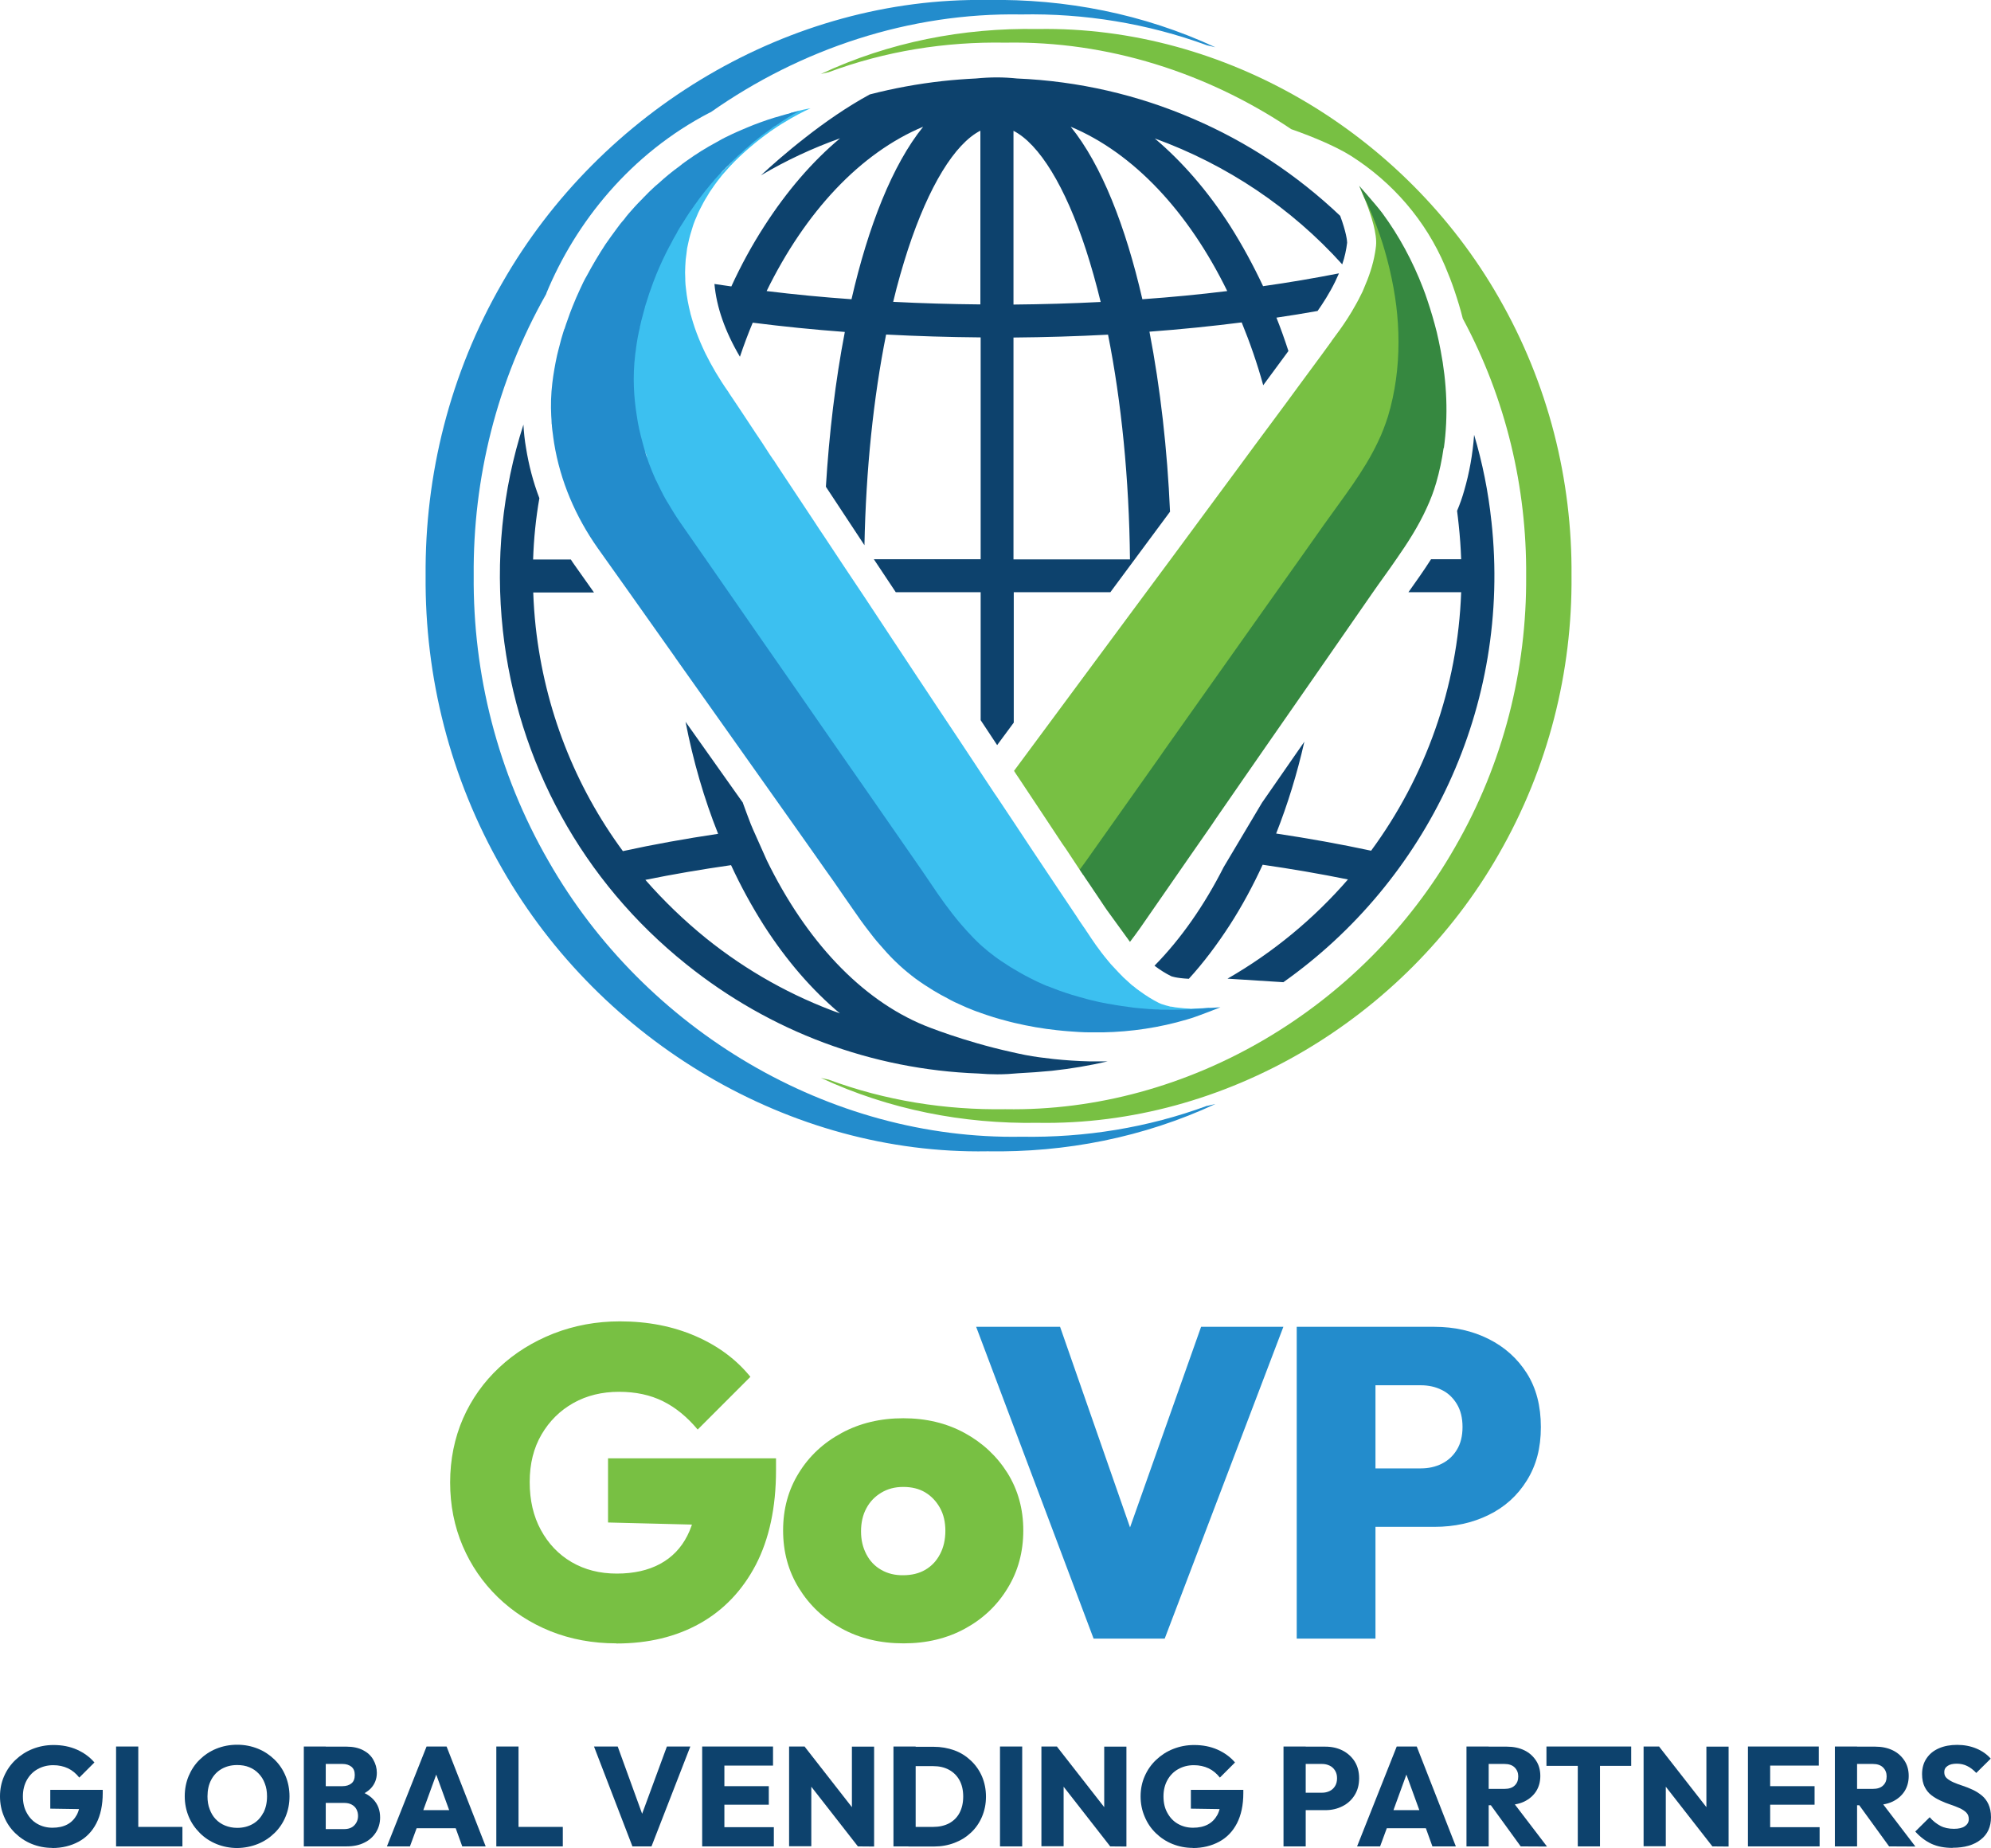 <?xml version="1.0" encoding="UTF-8"?>
<svg id="Layer_2" data-name="Layer 2" xmlns="http://www.w3.org/2000/svg" viewBox="0 0 146.14 135.62">
  <defs>
    <style>
      .cls-1 {
        fill: #3cc0f0;
      }

      .cls-2 {
        fill: #238ccc;
      }

      .cls-3 {
        fill: #78c043;
      }

      .cls-4 {
        fill: #0d426d;
      }

      .cls-5 {
        fill: #368840;
      }
    </style>
  </defs>
  <path class="cls-3" d="M115.35,42.26c.06,7.01-1.69,14.08-5.35,20.44-6.89,12.05-20.07,19.94-33.84,19.7-5.45.09-10.91-.97-15.91-3.3.19.05.38.09.57.13,4.16,1.54,8.57,2.24,12.97,2.17,13.43.23,26.29-7.46,33-19.21,3.58-6.2,5.28-13.09,5.23-19.93.05-6.46-1.47-12.97-4.65-18.88-.17-.69-.38-1.36-.6-2.02-.21-.63-.45-1.24-.7-1.83-1.42-3.34-3.84-6.14-6.89-8.08-1.03-.65-2.63-1.35-4.4-1.97-6.16-4.14-13.49-6.49-20.99-6.35-4.4-.08-8.81.62-12.97,2.17-.19.04-.38.09-.57.13,5-2.34,10.46-3.4,15.91-3.3,13.77-.24,26.95,7.65,33.84,19.69,3.66,6.35,5.41,13.43,5.35,20.45h0Z"/>
  <path class="cls-2" d="M88.61,81.16c.2-.05.4-.1.6-.14-5.27,2.45-11,3.57-16.74,3.47-14.48.25-28.36-8.05-35.6-20.72-3.85-6.69-5.69-14.13-5.63-21.51-.06-7.39,1.77-14.83,5.63-21.51C44.11,8.07,57.99-.23,72.47,0c5.73-.1,11.47,1.02,16.74,3.47-.2-.05-.4-.1-.6-.14-4.38-1.61-9.02-2.36-13.65-2.27-8.19-.14-16.16,2.51-22.8,7.18h-.02c-5.89,3.04-9.9,8.11-12.04,13.29v.03c-3.65,6.44-5.39,13.59-5.33,20.68-.06,7.19,1.74,14.46,5.5,20.97,7.06,12.36,20.58,20.46,34.71,20.21,4.64.08,9.27-.66,13.65-2.28h-.02Z"/>
  <path class="cls-4" d="M98.52,19.4c.19-.55.3-1.09.36-1.59,0-.15-.07-.78-.51-1.97-3.15-2.99-6.81-5.42-10.83-7.14-4.01-1.73-8.36-2.75-12.89-2.94-.49-.05-.98-.08-1.48-.08s-1.03.03-1.55.08c-.81.04-1.62.1-2.44.19-1.81.2-3.6.53-5.34.98-1.69.92-3.32,2.06-4.71,3.15-1.39,1.08-2.55,2.11-3.28,2.79,1.84-1.09,3.79-2,5.81-2.72-2.03,1.7-3.9,3.86-5.57,6.46-.89,1.38-1.7,2.86-2.41,4.41-.42-.06-.83-.12-1.24-.18.15,1.69.77,3.47,1.87,5.34.29-.86.6-1.69.94-2.5,2.2.28,4.47.51,6.76.68-.69,3.58-1.15,7.43-1.39,11.36.88,1.34,1.84,2.79,2.83,4.29.11-5.54.66-10.82,1.59-15.46,2.29.12,4.6.19,6.94.21v16.28h-7.84c.52.79,1.07,1.6,1.61,2.42h6.23v9.39c.41.62.81,1.23,1.21,1.83.39-.53.8-1.08,1.22-1.65v-9.57h7.09c1.48-1.99,2.96-3.99,4.38-5.91-.2-4.56-.71-9.07-1.51-13.21,2.3-.17,4.56-.4,6.77-.68.6,1.47,1.14,3.01,1.58,4.61.8-1.08,1.4-1.9,1.85-2.51-.27-.83-.56-1.65-.88-2.45,1.02-.15,2.02-.31,3.02-.49.38-.54.87-1.29,1.29-2.15.1-.21.19-.41.28-.61-1.79.35-3.65.67-5.57.94-.73-1.55-1.53-3.02-2.41-4.41-1.66-2.59-3.53-4.73-5.54-6.43,5.29,1.92,10.02,5.09,13.76,9.24ZM62.5,21.96c-2.12-.15-4.2-.35-6.23-.6,2.85-5.82,6.87-10.13,11.49-12.06-2.26,2.8-4.03,7.31-5.26,12.66ZM71.96,22.34c-2.16-.02-4.29-.08-6.4-.19.32-1.35.69-2.62,1.08-3.83,1.53-4.66,3.44-7.77,5.32-8.73v12.75ZM74.39,9.6c1.88.96,3.8,4.07,5.32,8.73.39,1.2.75,2.48,1.08,3.83-2.11.11-4.25.17-6.4.19v-12.75ZM74.39,41.05v-16.28c2.33-.02,4.65-.09,6.94-.21.98,4.92,1.55,10.57,1.61,16.49h-8.55ZM90.08,21.36c-2.03.25-4.11.45-6.23.6-1.23-5.35-3-9.87-5.26-12.66,4.62,1.93,8.64,6.24,11.49,12.06ZM79.96,77.89c-.86-.02-1.75-.08-2.61-.17-.35-.04-.72-.09-1.06-.13-.35-.05-.7-.1-1.04-.17s-.69-.14-1.02-.22c-3.54-.78-6.36-1.94-6.36-1.94-4.67-1.91-8.71-6.24-11.58-12.11l-1.03-2.31c-.03-.08-.07-.16-.1-.24l-.04-.09c-.2-.52-.4-1.05-.59-1.58v-.02c-1.4-1.98-2.81-3.96-4.21-5.94.56,2.88,1.36,5.64,2.39,8.22-2.41.36-4.75.78-6.99,1.27-3.52-4.78-5.73-10.41-6.4-16.46-.09-.84-.15-1.68-.18-2.52h4.46l-1.43-2.02c-.1-.13-.18-.27-.27-.4h-2.77c.05-1.52.2-3.02.46-4.5-.46-1.2-.78-2.44-.98-3.69-.1-.57-.16-1.15-.19-1.71-1.55,4.81-2.07,9.94-1.51,15.11,1.07,9.69,5.85,18.4,13.46,24.49,6.19,4.97,13.65,7.73,21.44,8.02.47.04.94.06,1.4.06.52,0,1.03-.03,1.55-.08.81-.04,1.63-.1,2.45-.18,1.39-.15,2.76-.38,4.09-.69h-1.34ZM51.83,68.86c-1.63-1.32-3.11-2.75-4.46-4.29,2.02-.41,4.12-.77,6.29-1.08.72,1.56,1.53,3.03,2.41,4.42,1.67,2.6,3.55,4.76,5.58,6.46-3.51-1.26-6.82-3.1-9.82-5.51ZM109.47,38.24v.02c-.23-2.19-.66-4.3-1.27-6.35-.1,1.42-.35,2.8-.73,4.1-.14.5-.31.98-.52,1.48.04.34.09.69.12,1.03.09.84.15,1.68.18,2.52h-2.21c-.53.83-1.1,1.63-1.66,2.42h3.87c-.25,7-2.64,13.57-6.61,18.97-2.24-.48-4.56-.9-6.97-1.26.84-2.13,1.54-4.39,2.07-6.74-1.04,1.5-2.08,2.99-3.11,4.48l-2.81,4.72c-1.43,2.82-3.15,5.28-5.08,7.24.41.31.82.57,1.23.77,0,0,.32.14,1.29.19,1.07-1.17,2.07-2.5,3.01-3.95.89-1.38,1.69-2.86,2.41-4.42,2.15.31,4.24.67,6.26,1.08-2.5,2.88-5.48,5.35-8.84,7.28l4.1.26c10.5-7.42,16.77-20.18,15.27-33.84Z"/>
  <path class="cls-1" d="M87.37,74.02c-.29-.01-.59-.03-.88-.07-.16-.01-.32-.04-.47-.07h-.02s-.07-.01-.1-.01c-.06-.02-.12-.03-.18-.05-.1-.02-.19-.05-.28-.08-.14-.04-.27-.08-.38-.14-.5-.25-.97-.55-1.42-.88-.15-.1-.3-.22-.44-.34-.07-.04-.12-.09-.18-.14-.19-.17-.38-.34-.56-.51-.12-.13-.26-.26-.38-.39-.19-.2-.37-.4-.55-.59-.07-.08-.13-.15-.2-.24-.69-.82-1.18-1.57-1.47-2.01-.05-.08-.09-.14-.13-.19-.02-.04-.04-.07-.06-.1-.02-.02-.03-.05-.05-.07-.01-.01-.03-.04-.03-.04-.02-.02-.07-.11-.35-.51l-.2-.31c-.29-.44-.7-1.05-1.2-1.79-.36-.53-.76-1.14-1.21-1.81-.3-.46-.64-.95-.98-1.47-.76-1.16-1.62-2.44-2.53-3.81-.03-.04-.06-.09-.1-.14-.33-.5-.68-1.02-1.02-1.54-.04-.07-.08-.13-.13-.2-.98-1.49-2.02-3.05-3.08-4.64-.49-.73-.98-1.49-1.48-2.23-.52-.79-1.04-1.58-1.56-2.36-.06-.09-.1-.16-.16-.24-.72-1.08-1.42-2.15-2.12-3.21-1.04-1.55-2.05-3.07-3-4.51-.24-.35-.47-.7-.69-1.04-.91-1.37-1.76-2.65-2.52-3.8-.16-.25-.33-.49-.47-.72-.04-.03-.06-.07-.09-.12-.15-.22-.3-.44-.43-.65-.11-.18-.23-.35-.33-.51-.16-.24-.32-.47-.47-.7-1.04-1.58-1.74-2.62-1.95-2.93-.04-.07-.06-.1-.06-.1-.69-.98-1.24-1.93-1.69-2.84-.25-.52-.46-1.01-.64-1.49-.1-.25-.17-.49-.25-.73-.07-.21-.12-.42-.18-.62-.02-.03-.02-.05-.02-.08-.16-.62-.27-1.23-.33-1.81-.02-.2-.05-.39-.05-.58v-.13c-.02-.32-.02-.64,0-.95.01-.33.04-.63.09-.94.02-.25.06-.49.12-.72.09-.45.22-.87.35-1.28.02-.05.05-.15.05-.15.07-.19.14-.37.22-.54.07-.18.15-.36.24-.53.17-.34.35-.68.55-.99.05-.09.1-.18.16-.27.25-.37.5-.73.77-1.06.1-.14.22-.28.34-.41.95-1.1,2-1.99,2.96-2.71.02-.01.04-.03.04-.03.13-.09.26-.18.38-.28.02,0,.03-.01.05-.03,1.03-.71,1.92-1.18,2.44-1.44.21-.1.36-.17.43-.2-.17.02-.32.06-.48.09-.1.03-.19.05-.29.07,0,0-.01,0-.02,0l-.63.16-5.04,3.06-4.35,6.3-1.27,3.23-1.34,5.41.58,6.64,2.8,5.41,6.58,9.45,13.98,20.18,3.2,3.02,3.23,1.63,5.93,1.71,3.66.15,2.95-.5-1.61.07ZM55.32,10.42s-.09.08-.14.12l.12-.1h.02ZM53.11,12.41l.76-.68s-.08.08-.13.13c-.1.1-.2.19-.3.31-.11.1-.21.21-.31.31-.08.09-.16.17-.24.25l.22-.31ZM47.35,33.1c.03.11.06.22.1.32.02.05.04.11.06.17l-.13-.21-.02-.28ZM85.6,74.1h.05s.05,0,.07,0h-.1s-.02,0-.02,0Z"/>
  <path class="cls-2" d="M49.71,17.04c-.19.31-.36.63-.52.95l-.06.1c-.35.66-.66,1.33-.94,2.01-.02.02-.02.03-.02.05-.15.38-.3.75-.42,1.12-.07.18-.13.35-.18.53-.06.18-.11.35-.17.53-.01.03-.03.07-.03.1-.02.02-.02.05-.02.07-.07.24-.13.47-.19.71-.07.23-.12.46-.17.69-.02.03-.02.05-.02.08,0,.05-.02.11-.03.17-.02.06-.03.11-.04.16-.07.31-.12.61-.17.92-.01.1-.03.19-.04.29-.01.08-.02.17-.03.25-.02.1-.03.19-.04.29-.19,1.58-.1,3.09.12,4.45.09.64.23,1.26.4,1.88.05.19.24.9.3,1.04.04.12.08.26.13.39.04.12.08.25.14.38.1.28.22.55.34.83.01.04.04.07.04.1.02.03.03.06.05.1,0,.01.01.02.02.03,0,.01.01.03.02.04.03.07.07.14.1.21.04.08.07.15.11.22.03.07.07.14.1.21.03.07.07.13.11.21.03.06.06.14.1.2.08.14.15.28.23.41l.13.21s.03.06.05.08c.04.08.09.16.14.24.06.1.13.2.19.31.14.24.3.46.45.69l1.87,2.69h.01s.06.1.06.1l1.68,2.42,1.99,2.87c1.87,2.69,3.74,5.37,5.6,8.06,1.84,2.63,3.67,5.28,5.5,7.91.14.21.29.41.43.62.02,0,.02.03.02.03.42.59.82,1.19,1.23,1.79.7,1.05,1.43,2.08,2.24,3.03.3.35.62.7.94,1.03h0c.15.16.31.3.48.47.05.04.1.09.16.14.28.25.56.48.86.7.34.26.71.5,1.07.73.11.08.23.14.34.21.4.24.8.47,1.22.68.21.11.42.21.63.31.1.05.21.09.31.14.1.04.22.09.32.14h.02c.3.12.59.23.89.34.31.11.62.21.93.31.05.01.1.03.15.04.29.09.57.17.85.24.04.02.09.03.13.04h.01c.07.02.12.04.19.05.23.06.45.1.68.16.22.04.45.09.67.13h.04c.61.12,1.21.2,1.82.28.3.03.59.06.88.08.15.01.3.03.44.03.15.02.31.02.45.02.12.02.24.02.36.02h.28c.72.01,1.45-.01,2.17-.06h.02c.29-.02.58-.04.87-.07h.08c.41-.02.7-.05.8-.05-.07.03-.39.15-.79.31-.55.21-1.26.48-1.68.59-1.99.59-4.07.9-6.15.94h-.96c-.53,0-1.07-.04-1.59-.08-.28-.02-.56-.05-.84-.08-1.04-.11-2.07-.29-3.09-.53-.21-.05-.42-.1-.63-.16-.63-.16-1.26-.36-1.88-.58-.09-.04-.18-.07-.28-.1-.13-.05-.28-.1-.41-.16-.23-.09-.45-.18-.68-.29-.36-.16-.72-.32-1.06-.52-.16-.09-.32-.17-.49-.26-.17-.1-.34-.19-.52-.3-.46-.28-.9-.57-1.34-.89-.4-.3-.79-.62-1.15-.95-.12-.11-.24-.23-.36-.34-.39-.38-.75-.78-1.1-1.19-.15-.17-.3-.34-.44-.52-.11-.13-.2-.27-.31-.4-.44-.56-.86-1.15-1.27-1.75-.46-.65-.9-1.3-1.35-1.95-.46-.65-.92-1.29-1.37-1.94-.53-.76-1.08-1.53-1.61-2.28-1.8-2.54-3.6-5.08-5.39-7.61-1.09-1.54-2.18-3.07-3.26-4.6,0,0-.02-.04-.03-.05l-3.37-4.76-1.72-2.42-.59-.83c-1.62-2.3-2.75-4.92-3.2-7.71-.02-.13-.04-.27-.06-.41,0-.09-.03-.16-.03-.24-.03-.19-.05-.38-.07-.58,0-.06,0-.12-.02-.19,0-.19-.02-.38-.03-.57-.04-.78-.02-1.58.08-2.41.04-.33.09-.68.15-1.02.06-.33.12-.68.2-1.02.06-.23.11-.47.18-.71.08-.34.18-.68.29-1.03,0-.02.02-.05.03-.08,0-.04.02-.09.05-.13.08-.25.16-.49.25-.73.1-.31.22-.6.34-.91.17-.42.35-.85.55-1.27.15-.33.31-.67.5-.99.41-.77.87-1.54,1.36-2.29.26-.37.52-.74.79-1.1.18-.25.36-.49.57-.72.1-.14.22-.29.34-.43.28-.32.56-.64.87-.95l.12-.12s.04-.04.04-.04c.02-.02.03-.04.05-.06.08-.08.15-.14.22-.22.14-.15.29-.29.44-.43.14-.14.3-.28.45-.4.49-.45,1-.87,1.54-1.26.17-.14.35-.28.53-.4.35-.25.72-.5,1.09-.73.35-.22.72-.43,1.09-.63.27-.15.54-.31.83-.44.22-.11.45-.22.68-.32.26-.11.52-.23.77-.33.31-.13.61-.25.92-.36.36-.13.73-.26,1.1-.37.03,0,.07-.02.1-.03h.03c.23-.08.47-.14.71-.21.3-.09.63-.16.95-.24-.59.32-1.15.67-1.69,1.05-.02.01-.04.02-.05.03-.08.03-.15.09-.23.14t-.02.03h-.01c-.08.06-.15.12-.23.17l-.04.03c-.06.05-.12.09-.18.13-.11.08-.2.15-.29.21-.02.02-.04.04-.07.06-.09.07-.18.13-.25.19-.03.03-.06.05-.09.08-.03.02-.06.05-.09.07h-.01c-.18.15-.36.3-.53.46-.13.1-.26.21-.37.33-.01.01-.03.02-.04.04-.02.02-.03.03-.05.05h-.01c-.16.13-.32.28-.47.43-.08.07-.14.14-.22.22-.1.1-.2.19-.3.31h-.01c-.11.1-.2.2-.3.31h-.01c-.11.1-.21.21-.31.32-.1.1-.19.21-.29.32-.06.06-.11.12-.15.18-.03.03-.06.06-.08.09-.03.03-.05.06-.08.09-.29.34-.56.69-.82,1.03-.02.02-.03.04-.05.06-.04.06-.08.11-.12.17-.04.06-.08.11-.12.17-.07.08-.12.16-.17.24-.09.12-.17.23-.25.35-.02.02-.03.05-.05.07-.1.14-.18.29-.28.43-.05.08-.11.17-.16.26-.09.14-.18.28-.27.42-.05.09-.11.18-.16.27l-.05.09Z"/>
  <path class="cls-3" d="M102.86,20.82l-.4-1.93-2.7-5.26.51,1.21c.38.98.82,2.33.73,3.2-.02.17-.04.34-.07.5-.15.91-.46,1.8-.81,2.6-.07.18-.14.34-.23.5-.11.23-.23.46-.35.67-.83,1.52-1.74,2.59-1.84,2.78-.05.08-.94,1.29-2.38,3.24-.57.77-1.21,1.66-1.94,2.63-.82,1.1-1.73,2.33-2.69,3.64-1.47,1.98-3.07,4.16-4.72,6.39-1.01,1.36-2.04,2.76-3.07,4.14-3.07,4.15-6.09,8.22-8.47,11.44.11.18.22.34.33.5.66,1,1.26,1.9,1.8,2.71.53.81,1.01,1.52,1.43,2.16.08.1.14.21.22.31.39.59.73,1.1,1.03,1.56,0,0,0,0,0,0l.27.4,21.86-30.83,1.29-3.2.49-5.9-.3-3.46Z"/>
  <path class="cls-5" d="M81.25,66.79c-.07-.1-.25-.36-.76-1.13-.12-.18-.27-.39-.43-.64-.23-.33-.5-.73-.81-1.21.05-.06.1-.11.14-.18.12-.17.26-.34.38-.52l.55-.78,4.77-6.74.36-.52c2.74-3.87,5.48-7.74,8.22-11.61,1.12-1.56,2.22-3.14,3.33-4.7l.14-.2c1.42-2.01,2.97-3.94,4.01-6.15.29-.59.52-1.21.73-1.86.53-1.77.77-3.6.77-5.44s-.23-3.54-.63-5.26c-.02-.09-.04-.17-.06-.26-.19-.78-.41-1.56-.67-2.31-.33-.96-.73-1.92-1.17-2.83,0-.02-.02-.05-.03-.07-.18-.43-.31-.72-.33-.75.03.03.27.3.57.65.39.45.88,1.02,1.14,1.37,1.23,1.67,2.22,3.52,2.97,5.46.12.31.23.61.33.92.26.77.49,1.55.69,2.35.1.44.2.88.28,1.32.46,2.37.57,4.81.24,7.18h-.02c-.12.86-.3,1.71-.54,2.54-.19.66-.43,1.28-.71,1.88-.6,1.32-1.39,2.55-2.23,3.75-.55.81-1.15,1.61-1.71,2.42-1.37,1.98-2.75,3.96-4.12,5.94-1.15,1.66-2.31,3.32-3.47,4.99-1.31,1.88-2.61,3.77-3.92,5.66l-.35.52-1.58,2.27-3.66,5.28c-.24.33-.48.67-.73.99l-1.69-2.33Z"/>
  <g>
    <path class="cls-3" d="M45.24,120.6c-1.74,0-3.35-.3-4.83-.89-1.47-.59-2.76-1.43-3.87-2.5-1.11-1.08-1.97-2.33-2.58-3.76-.61-1.43-.92-2.99-.92-4.66s.32-3.26.95-4.7c.63-1.43,1.52-2.68,2.66-3.74,1.14-1.07,2.47-1.89,3.99-2.49,1.52-.59,3.14-.89,4.86-.89,2.04,0,3.89.36,5.55,1.08s3,1.72,4.03,2.99l-3.87,3.87c-.77-.92-1.62-1.62-2.55-2.08s-2-.69-3.23-.69-2.36.27-3.34.82-1.76,1.32-2.34,2.31-.87,2.15-.87,3.49.27,2.51.82,3.52c.55,1.01,1.3,1.8,2.26,2.36s2.06.84,3.31.84,2.31-.24,3.18-.71,1.54-1.16,2-2.07c.46-.9.69-1.98.69-3.23l3.91,2.52-10.42-.26v-4.71h12.33v.87c0,2.73-.5,5.05-1.48,6.94-.99,1.89-2.36,3.33-4.11,4.31-1.75.98-3.79,1.47-6.12,1.47h-.01Z"/>
    <path class="cls-3" d="M73.95,108.1c-.78-1.24-1.83-2.22-3.15-2.94-1.32-.72-2.82-1.08-4.5-1.08s-3.19.36-4.52,1.08c-1.34.72-2.39,1.7-3.15,2.94-.77,1.24-1.15,2.64-1.15,4.21s.38,2.98,1.16,4.24c.78,1.26,1.83,2.25,3.15,2.97,1.32.72,2.83,1.08,4.53,1.08h.01c1.68,0,3.18-.36,4.5-1.08,1.32-.72,2.37-1.71,3.13-2.97.77-1.25,1.15-2.67,1.15-4.24s-.39-2.97-1.16-4.21ZM69,114.05c-.26.5-.62.88-1.08,1.15-.46.27-1.01.4-1.63.4h.01c-.6.01-1.14-.12-1.61-.39-.48-.27-.84-.65-1.1-1.15-.26-.5-.39-1.04-.39-1.68s.13-1.21.39-1.69c.26-.49.63-.87,1.1-1.15.47-.28.99-.42,1.61-.42s1.16.13,1.61.4c.45.27.81.65,1.08,1.13.27.48.4,1.05.4,1.69s-.13,1.22-.39,1.71Z"/>
    <path class="cls-2" d="M80.27,120.25l-8.62-22.88h6.16l6.45,18.49h-2.65l6.55-18.49h6.04l-8.71,22.88h-5.23.01Z"/>
    <path class="cls-2" d="M112.07,100.78c-.69-1.09-1.63-1.93-2.81-2.52-1.18-.59-2.51-.89-3.97-.89h-5.52v4.29h4.52c.56,0,1.07.11,1.53.34.46.22.83.57,1.11,1.03.28.46.42,1.02.42,1.69s-.14,1.23-.42,1.68c-.28.46-.65.79-1.11,1.02-.46.23-.97.34-1.53.34h-4.52v4.29h5.52c1.46,0,2.79-.29,3.97-.87,1.19-.58,2.12-1.42,2.81-2.53.69-1.11,1.03-2.37,1.03-3.92s-.34-2.86-1.03-3.95ZM95.18,97.37v22.88h5.78v-22.88h-5.78Z"/>
  </g>
  <g>
    <path class="cls-4" d="M3.83,135.61c-.53,0-1.03-.1-1.5-.29-.47-.19-.87-.46-1.22-.8s-.62-.74-.81-1.2c-.2-.46-.3-.96-.3-1.49s.1-1.03.3-1.48c.2-.46.48-.86.84-1.2s.77-.61,1.25-.8.99-.29,1.54-.29c.63,0,1.2.11,1.72.34.51.23.94.54,1.28.94l-1.11,1.11c-.24-.3-.51-.53-.83-.68s-.68-.23-1.08-.23c-.43,0-.81.1-1.15.29-.34.19-.6.46-.79.8s-.29.74-.29,1.2.09.86.28,1.2c.19.35.44.62.77.81s.7.29,1.12.29.79-.08,1.09-.24.53-.4.7-.71c.16-.31.24-.68.24-1.13l1.08.73-3.27-.05v-1.38h3.85v.24c0,.88-.16,1.62-.47,2.22s-.75,1.05-1.31,1.35-1.2.46-1.93.46h0Z"/>
    <path class="cls-4" d="M9.77,134.07v1.43h3.62v-1.43h-3.62ZM8.52,128.17v7.33h1.63v-7.33h-1.63Z"/>
    <path class="cls-4" d="M20.96,130.33c-.19-.46-.46-.86-.81-1.2-.35-.34-.75-.61-1.22-.8-.47-.19-.97-.29-1.52-.29s-1.06.1-1.53.29c-.47.19-.87.46-1.22.8-.35.34-.62.75-.81,1.2-.19.45-.29.96-.29,1.49s.1,1.03.29,1.49.47.86.82,1.21c.35.35.76.62,1.23.81.47.19.98.29,1.53.29h-.01c.54-.01,1.04-.11,1.51-.3.47-.19.87-.46,1.22-.8.35-.34.62-.74.81-1.2.19-.46.29-.95.29-1.49s-.1-1.04-.29-1.5ZM19.32,133.04c-.18.35-.43.62-.76.81s-.71.29-1.15.29h0c-.32,0-.62-.06-.89-.17-.27-.11-.5-.27-.69-.47s-.34-.45-.44-.73c-.11-.28-.16-.59-.16-.94,0-.46.09-.87.27-1.21s.43-.61.76-.8.71-.29,1.15-.29c.33,0,.62.05.89.16.27.11.49.26.69.47.2.21.35.45.45.73.11.28.16.59.16.94,0,.46-.09.86-.27,1.21Z"/>
    <path class="cls-4" d="M27.4,132.05c-.18-.19-.39-.34-.64-.46.18-.1.33-.22.46-.35.29-.31.44-.69.44-1.14,0-.35-.09-.66-.26-.96-.17-.3-.42-.53-.75-.7-.33-.17-.73-.26-1.2-.26h-1.9v1.27h1.59c.27,0,.48.07.65.2.17.14.25.33.25.61s-.08.49-.25.62c-.16.13-.38.2-.65.2h-1.59v1.23h1.72c.21,0,.39.04.54.12s.27.19.35.34c.08.15.12.31.12.5,0,.26-.09.49-.27.68s-.43.28-.75.28h-1.72v1.27h1.88c.52,0,.96-.09,1.33-.28.37-.18.65-.44.85-.76.2-.32.3-.68.3-1.08,0-.53-.16-.97-.5-1.33ZM22.3,128.17v7.33h1.61v-7.33h-1.61Z"/>
    <path class="cls-4" d="M30.05,132.84v1.33h3.99v-1.33h-3.99ZM32.78,128.17h-1.47l-2.91,7.33h1.69l.98-2.66.95-2.61.95,2.61.48,1.33.48,1.33h1.72l-2.87-7.33Z"/>
    <path class="cls-4" d="M37.69,134.07v1.43h3.62v-1.43h-3.62ZM36.43,128.17v7.33h1.63v-7.33h-1.63Z"/>
    <path class="cls-4" d="M46.42,135.5l-2.82-7.33h1.74l2.15,5.92h-.72l2.18-5.92h1.72l-2.85,7.33h-1.4Z"/>
    <path class="cls-4" d="M52.78,134.09v1.41h4.02v-1.41h-4.02ZM52.78,131.08v1.36h3.65v-1.36h-3.65ZM52.78,128.17v1.4h3.96v-1.4h-3.96ZM51.54,128.17v7.33h1.63v-7.33h-1.63Z"/>
    <path class="cls-4" d="M62.53,128.18v5.86l.44,1.46h0s1.19.01,1.19.01v-7.33h-1.63ZM62.53,132.62l-3.46-4.43-.02-.02-.4,1.8.9,1.15,3.42,4.38.4-1.8-.84-1.08ZM59.07,128.19v-.02h-1.15v7.32h1.63v-5.86l-.48-1.44Z"/>
    <path class="cls-4" d="M72.08,130.37c-.19-.44-.46-.83-.81-1.16-.35-.33-.75-.59-1.22-.76-.47-.17-.98-.26-1.53-.26h-1.89v1.42h1.87c.45,0,.83.09,1.16.27.33.18.59.44.77.77.18.33.27.73.27,1.19s-.09.86-.27,1.2c-.18.34-.44.59-.77.77-.33.17-.72.26-1.16.26h-1.82v1.44h1.86c.55,0,1.05-.09,1.52-.27.47-.18.87-.43,1.22-.76.34-.32.61-.71.8-1.16s.29-.93.29-1.47-.1-1.03-.29-1.48ZM65.58,128.17v7.33h1.63v-7.33h-1.63Z"/>
    <path class="cls-4" d="M73.4,135.5v-7.33h1.63v7.33h-1.63Z"/>
    <path class="cls-4" d="M81.05,128.18v5.86l.44,1.46h0s1.19.01,1.19.01v-7.33h-1.63ZM81.05,132.62l-3.46-4.43-.02-.02-.4,1.8.9,1.15,3.42,4.38.4-1.8-.84-1.08ZM77.59,128.19v-.02h-1.15v7.32h1.63v-5.86l-.48-1.44Z"/>
    <path class="cls-4" d="M87.55,135.61c-.53,0-1.03-.1-1.5-.29-.47-.19-.87-.46-1.22-.8s-.62-.74-.81-1.2c-.2-.46-.3-.96-.3-1.49s.1-1.03.3-1.48c.2-.46.48-.86.84-1.2s.77-.61,1.25-.8.99-.29,1.54-.29c.63,0,1.2.11,1.72.34.51.23.94.54,1.28.94l-1.11,1.11c-.24-.3-.51-.53-.83-.68s-.68-.23-1.08-.23c-.43,0-.81.1-1.15.29-.34.19-.6.46-.79.8s-.29.74-.29,1.2.09.86.28,1.2c.19.35.44.62.77.81s.7.29,1.12.29.79-.08,1.09-.24.53-.4.7-.71c.16-.31.24-.68.24-1.13l1.08.73-3.27-.05v-1.38h3.85v.24c0,.88-.16,1.62-.47,2.22s-.75,1.05-1.31,1.35-1.2.46-1.93.46h0Z"/>
    <path class="cls-4" d="M99.43,129.26c-.22-.34-.52-.61-.89-.8-.38-.19-.8-.28-1.26-.28h-1.82v1.27h1.58c.2,0,.38.04.55.12.17.08.3.2.4.36.1.16.15.34.15.57s-.05.42-.15.58c-.1.16-.23.28-.4.36-.17.08-.35.12-.55.12h-1.58v1.28h1.82c.47,0,.89-.1,1.26-.29.38-.19.67-.46.89-.81.22-.35.33-.76.33-1.24s-.11-.89-.33-1.24ZM94.21,128.17v7.33h1.63v-7.33h-1.63Z"/>
    <path class="cls-4" d="M101.26,132.84v1.33h3.99v-1.33h-3.99ZM103.99,128.17h-1.47l-2.91,7.33h1.69l.49-1.33.49-1.33.95-2.61.95,2.61.48,1.33.48,1.33h1.72l-2.87-7.33Z"/>
    <path class="cls-4" d="M113.55,135.51l-2.36-3.09-.36-.47-1.49.4.09.13,2.19,3.02h0s1.93.01,1.93.01ZM112.75,129.21c-.21-.32-.49-.58-.86-.76s-.8-.27-1.28-.27h-1.74v1.27h1.56c.33,0,.58.09.75.26.17.17.26.39.26.65,0,.28-.08.5-.26.67-.17.17-.43.25-.75.25h-1.55v1.2h1.68c.22,0,.44-.02.63-.06.25-.04.48-.11.69-.21.37-.18.66-.43.87-.75.21-.33.31-.71.31-1.13s-.1-.8-.31-1.12ZM107.64,128.17v7.33h1.63v-7.33h-1.63Z"/>
    <path class="cls-4" d="M115.81,128.28v7.22h1.63v-7.22h-1.63ZM113.51,128.17v1.42h6.22v-1.42h-6.22Z"/>
    <path class="cls-4" d="M125.25,128.18v5.86l.44,1.46h0s1.19.01,1.19.01v-7.33h-1.63ZM125.25,132.62l-3.46-4.43-.02-.02-.4,1.8.9,1.15,3.42,4.38.4-1.8-.84-1.08ZM121.79,128.19v-.02h-1.15v7.32h1.63v-5.86l-.48-1.44Z"/>
    <path class="cls-4" d="M129.54,134.09v1.41h4.02v-1.41h-4.02ZM129.54,131.08v1.36h3.65v-1.36h-3.65ZM129.54,128.17v1.4h3.96v-1.4h-3.96ZM128.3,128.17v7.33h1.63v-7.33h-1.63Z"/>
    <path class="cls-4" d="M140.59,135.51l-2.36-3.09-.36-.47-1.49.4.09.13,2.19,3.02h0s1.93.01,1.93.01ZM139.79,129.21c-.21-.32-.49-.58-.86-.76s-.8-.27-1.28-.27h-1.74v1.27h1.56c.33,0,.58.09.75.26.17.17.26.39.26.65,0,.28-.08.5-.26.67-.17.17-.43.25-.75.25h-1.55v1.2h1.68c.22,0,.44-.02.63-.06.25-.04.48-.11.69-.21.37-.18.66-.43.87-.75.21-.33.31-.71.31-1.13s-.1-.8-.31-1.12ZM134.68,128.17v7.33h1.63v-7.33h-1.63Z"/>
    <path class="cls-4" d="M143.32,135.61c-.6,0-1.12-.1-1.55-.3s-.83-.5-1.19-.9l1.06-1.05c.23.27.5.48.78.63s.62.22,1,.22c.35,0,.61-.06.8-.19s.29-.3.29-.52c0-.2-.06-.36-.19-.49-.12-.12-.29-.23-.49-.32s-.43-.18-.67-.26c-.25-.08-.49-.18-.73-.29s-.46-.24-.67-.4-.37-.37-.49-.61-.19-.56-.19-.93c0-.45.11-.84.33-1.16.22-.33.52-.57.91-.74s.83-.25,1.34-.25.98.09,1.41.27.78.43,1.05.74l-1.06,1.05c-.22-.23-.44-.4-.67-.51-.22-.11-.48-.17-.76-.17s-.51.05-.67.16c-.17.11-.25.26-.25.46s.06.34.19.45c.12.11.29.21.49.3s.43.17.67.25c.25.08.49.18.73.29.24.11.46.25.67.42s.37.38.49.64c.12.26.19.58.19.96,0,.7-.25,1.25-.75,1.64-.5.4-1.19.6-2.06.6h-.01Z"/>
  </g>
</svg>